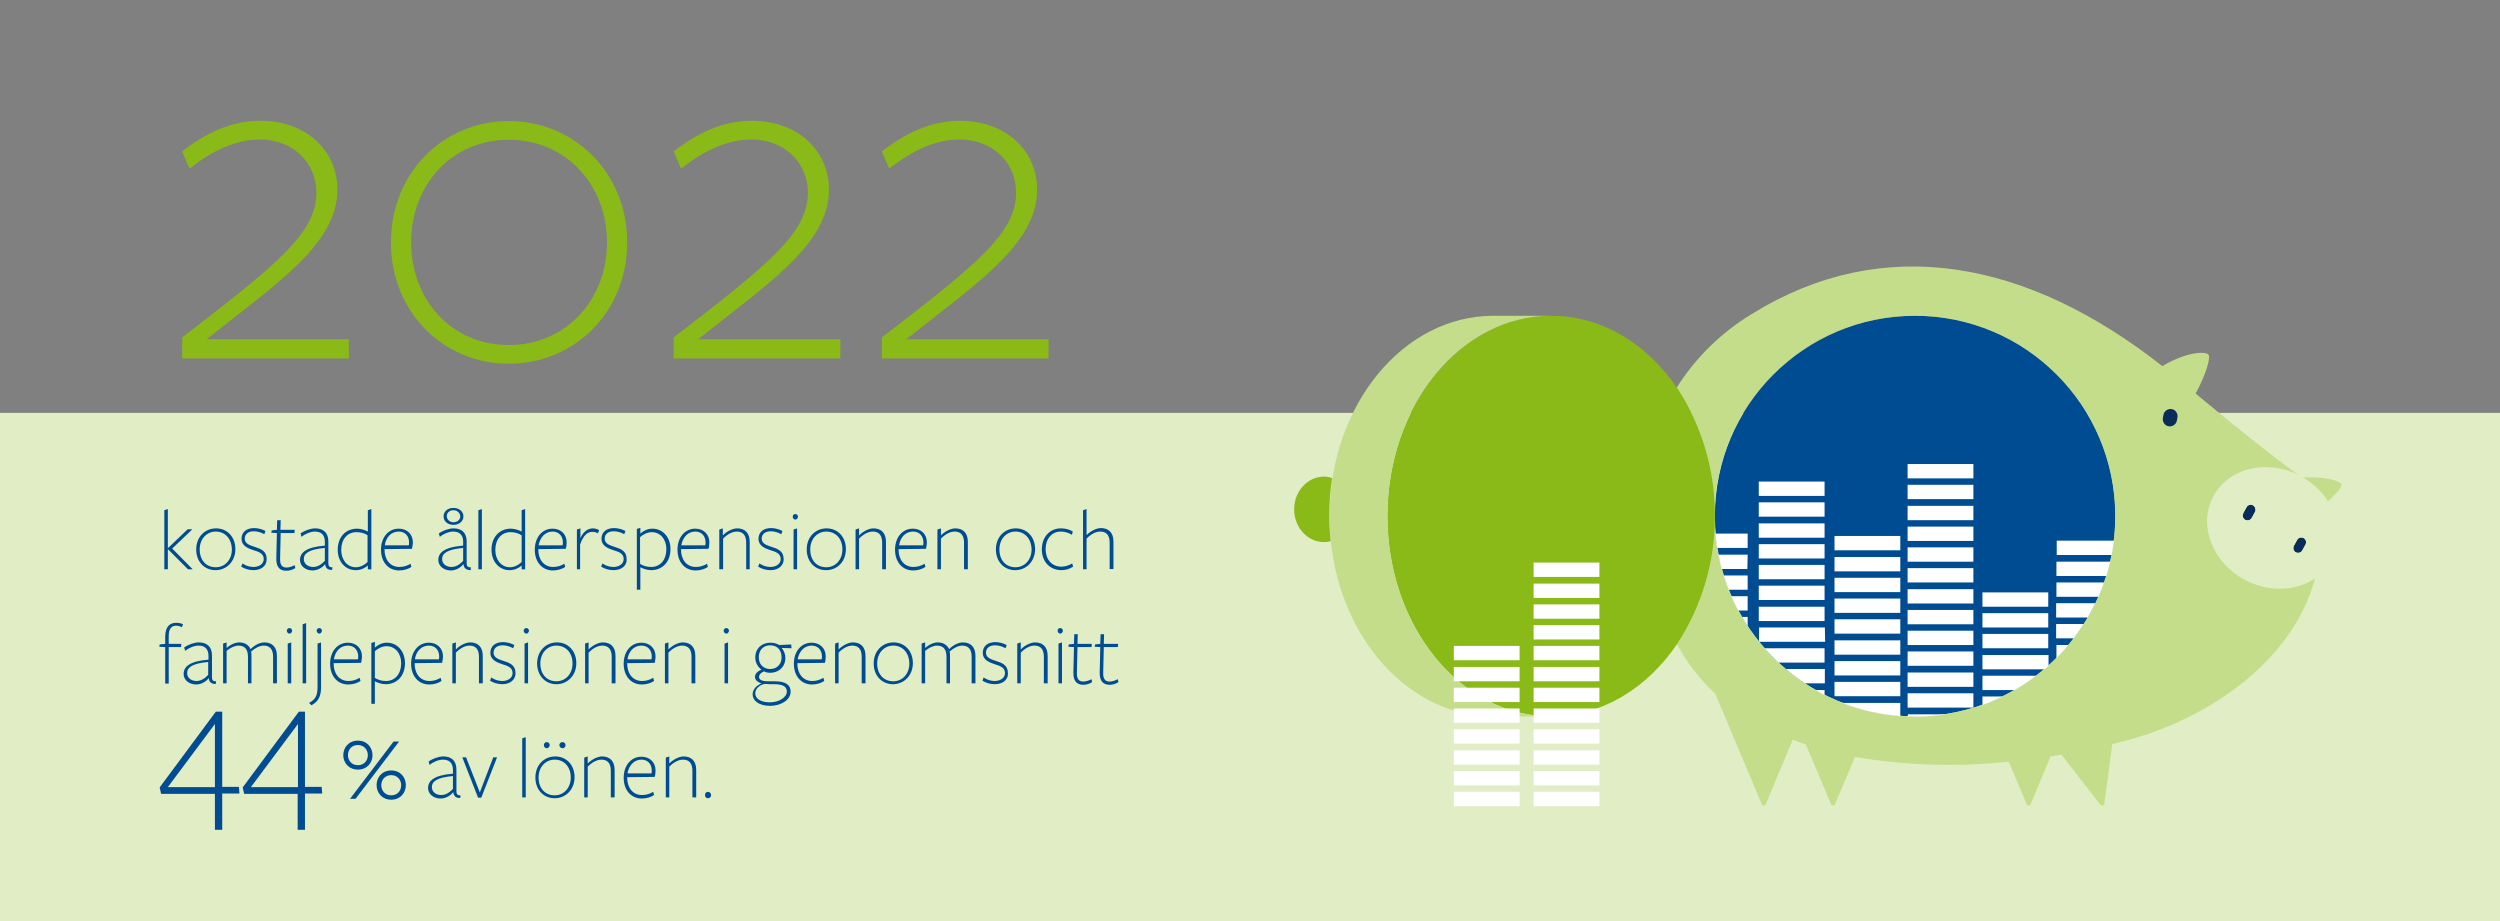 <?xml version="1.0" encoding="utf-8"?>
<!-- Generator: Adobe Illustrator 27.1.1, SVG Export Plug-In . SVG Version: 6.00 Build 0)  -->
<svg version="1.1" id="Lager_1" xmlns="http://www.w3.org/2000/svg" xmlns:xlink="http://www.w3.org/1999/xlink" x="0px" y="0px"
	 viewBox="0 0 855 315" style="enable-background:new 0 0 855 315;" xml:space="preserve">
<rect x="0" y="0" width="855" height="315" fill="#808080" stroke="none"/>
<style type="text/css">
	.st0{fill:#E1EEC5;}
	.st1{fill:#89BA17;}
	.st2{fill:#004C93;}
	.st3{fill:#0A2C5A;}
	.st4{fill:#C4DD8B;}
	.st5{fill:none;}
	.st6{fill:#FFFFFF;}
</style>
<rect x="0" y="141.2" class="st0" width="855" height="173.8"/>
<g>
	<path class="st1" d="M62.3,122.7v-7.3c32.2-24.8,45.9-35.6,45.9-49.5c0-10.1-7.8-18.2-19.4-18.2c-8.6,0-17,4.4-24,10l-2.5-5.9
		c7.9-6.2,16.7-10.5,26.8-10.5c15.5,0,26.3,10.1,26.3,23.6c0,18.7-21.3,32.4-44.7,51.1c0.7,0,48.6,0,48.6,0v6.6H62.3z"/>
	<path class="st1" d="M174,124.4c-22.3,0-40.3-17.6-40.3-41.5c0-24,18.1-41.5,40.3-41.5c22.3,0,40.5,17.6,40.5,41.5
		C214.5,106.9,196.3,124.4,174,124.4z M174,47.8c-19.6,0-33.4,15.5-33.4,35.1c0,19.6,13.8,35.1,33.4,35.1
		c19.6,0,33.6-15.5,33.6-35.1C207.6,63.3,193.6,47.8,174,47.8z"/>
	<path class="st1" d="M230.4,122.7v-7.3c32.2-24.8,45.9-35.6,45.9-49.5c0-10.1-7.8-18.2-19.4-18.2c-8.6,0-17,4.4-24,10l-2.5-5.9
		c7.9-6.2,16.7-10.5,26.8-10.5c15.5,0,26.3,10.1,26.3,23.6c0,18.7-21.3,32.4-44.7,51.1c0.7,0,48.6,0,48.6,0v6.6H230.4z"/>
	<path class="st1" d="M301.6,122.7v-7.3c32.2-24.8,45.9-35.6,45.9-49.5c0-10.1-7.8-18.2-19.4-18.2c-8.6,0-17,4.4-24,10l-2.5-5.9
		c7.9-6.2,16.7-10.5,26.8-10.5c15.5,0,26.3,10.1,26.3,23.6c0,18.7-21.3,32.4-44.7,51.1c0.7,0,48.6,0,48.6,0v6.6H301.6z"/>
	<path class="st2" d="M57.4,187.8v6.9h-1.2v-20.2l1.2-0.4v13.3h0.1l6.7-6.4h1.6l-6.9,6.6l7,7.1h-1.6L57.4,187.8L57.4,187.8z"/>
	<path class="st2" d="M73.7,195c-3.7,0-6.6-2.8-6.6-7.1s3-7.2,6.8-7.2c3.7,0,6.6,2.8,6.6,7.1S77.4,195,73.7,195z M73.8,181.8
		c-3.1,0-5.5,2.5-5.5,6.1c0,3.8,2.3,6.1,5.5,6.1c3.1,0,5.5-2.5,5.5-6.1C79.2,184.1,76.9,181.8,73.8,181.8z"/>
	<path class="st2" d="M86.7,195c-1.6,0-3.1-0.5-4.2-1.2l0.4-1.1c1.2,0.8,2.5,1.2,3.8,1.2c1.7,0,3.5-0.9,3.5-2.7c0-2-1.8-2.5-3.7-3.1
		c-1.8-0.6-3.9-1.5-3.9-3.8c0-2.5,1.9-3.7,4.3-3.7c1.4,0,2.8,0.4,3.9,1l-0.4,1.1c-1.1-0.6-2.3-1-3.6-1c-1.9,0-3.1,1-3.1,2.5
		c0,1.8,1.8,2.3,3.6,2.9c1.9,0.6,3.9,1.4,3.9,4C91.3,193.6,89.2,195,86.7,195z"/>
	<path class="st2" d="M97.9,195.2c-2.5,0-3.5-1.6-3.4-4.4l0.2-8.5l-1.9-0.1l0.1-0.8l1.8-0.2l0.1-3.3h1.2l-0.1,3.3h4.9l-0.1,1.1H96
		l-0.2,8.6c-0.1,2.2,0.6,3.2,2.2,3.2c1,0,1.9-0.4,2.8-0.8l0.2,1C100,194.9,98.9,195.2,97.9,195.2z"/>
	<path class="st2" d="M111.2,192.9c-0.8,1.1-2.5,2.2-4.3,2.2c-2.4,0-4.3-1.5-4.3-3.6c0-2.5,2.1-4.4,8.5-4.9c0,0,0-1.1,0-1.3
		c0-2.1-1-3.5-3.4-3.5c-1.6,0-3.5,0.9-4.6,1.8l-0.3-1.2c1.3-0.9,3.4-1.7,5-1.7c2.6,0,4.5,1.3,4.5,4.5c0,0.1,0,7.4,0,7.4
		c0,0.8,0.2,1.5,1.4,1.4l-0.1,0.9C112.3,195,111.3,194.4,111.2,192.9L111.2,192.9z M111.1,187.4c-5.4,0.5-7.2,1.8-7.2,3.8
		c0,1.7,1.5,2.7,3.2,2.7c1.7,0,3.1-1.1,4-2.1V187.4z"/>
	<path class="st2" d="M125.8,174.5l1.2-0.4v20.6h-1.2v-1.3c-0.8,0.8-2.4,1.6-4.1,1.6c-3.5,0-6.2-2.8-6.2-7c0-4.4,2.8-7.2,6.6-7.2
		c1.4,0,2.8,0.5,3.7,1V174.5z M121.9,182c-3.1,0-5.2,2.4-5.2,6.1c0,3.3,2,5.9,5,5.9c1.5,0,3-0.8,4-1.8v-9.1
		C124.9,182.4,123.4,182,121.9,182z"/>
	<path class="st2" d="M131.5,187.9c0,3.5,1.9,6,5.1,6c1.6,0,2.8-0.5,3.8-1.1l0.3,1.1c-1.1,0.7-2.5,1.2-4.2,1.2
		c-3.7,0-6.2-2.9-6.2-7.1s2.5-7.2,6.1-7.2c2.7,0,4.8,1.8,4.8,4.7c0,0.7-0.2,1.6-0.3,2.2l-9.4,0.1V187.9z M139.8,186.5
		c0.1-0.3,0.1-0.7,0.1-1c0-2.2-1.4-3.7-3.5-3.7c-2.6,0-4.4,1.9-4.8,4.7H139.8z"/>
	<path class="st2" d="M158.5,192.9c-0.8,1.1-2.5,2.2-4.3,2.2c-2.4,0-4.3-1.5-4.3-3.6c0-2.5,2.1-4.4,8.5-4.9c0,0,0-1.1,0-1.3
		c0-2.1-1-3.5-3.4-3.5c-1.6,0-3.5,0.9-4.6,1.8l-0.3-1.2c1.3-0.9,3.4-1.7,5-1.7c2.6,0,4.5,1.3,4.5,4.5c0,0.1,0,7.4,0,7.4
		c0,0.8,0.2,1.5,1.4,1.4L161,195C159.6,195,158.6,194.4,158.5,192.9L158.5,192.9z M158.4,187.4c-5.4,0.5-7.2,1.8-7.2,3.8
		c0,1.7,1.5,2.7,3.2,2.7c1.7,0,3.1-1.1,4-2.1V187.4z M155.1,179.5c-2.1,0-3.4-1.3-3.4-2.9s1.3-2.9,3.4-2.9s3.4,1.4,3.4,2.9
		S157.2,179.5,155.1,179.5z M155.1,174.5c-1.4,0-2.3,0.9-2.3,2c0,1.1,0.9,2.1,2.3,2.1c1.4,0,2.3-0.9,2.3-2
		C157.4,175.6,156.5,174.5,155.1,174.5z"/>
	<path class="st2" d="M163.6,194.7v-20.2l1.2-0.4v20.6H163.6z"/>
	<path class="st2" d="M178.4,174.5l1.2-0.4v20.6h-1.2v-1.3c-0.8,0.8-2.4,1.6-4.1,1.6c-3.5,0-6.2-2.8-6.2-7c0-4.4,2.8-7.2,6.6-7.2
		c1.3,0,2.8,0.5,3.7,1V174.5z M174.6,182c-3.1,0-5.2,2.4-5.2,6.1c0,3.3,2,5.9,5,5.9c1.5,0,3-0.8,4-1.8v-9.1
		C177.5,182.4,176,182,174.6,182z"/>
	<path class="st2" d="M184.1,187.9c0,3.5,1.9,6,5.1,6c1.6,0,2.8-0.5,3.8-1.1l0.3,1.1c-1.1,0.7-2.5,1.2-4.2,1.2
		c-3.7,0-6.2-2.9-6.2-7.1s2.5-7.2,6.1-7.2c2.7,0,4.8,1.8,4.8,4.7c0,0.7-0.1,1.6-0.3,2.2l-9.4,0.1V187.9z M192.4,186.5
		c0.1-0.3,0.1-0.7,0.1-1c0-2.2-1.4-3.7-3.5-3.7c-2.5,0-4.3,1.9-4.8,4.7H192.4z"/>
	<path class="st2" d="M198.5,194.7h-1.2v-13.6l1.2-0.4v3.4c0.8-2,2.4-3.4,4.2-3.4c0.9,0,1.7,0.3,2.2,0.6l-0.4,1.1
		c-0.5-0.3-1.1-0.5-2-0.5c-1.6,0-3,1.2-4.1,4.3V194.7z"/>
	<path class="st2" d="M209.8,195c-1.6,0-3.1-0.5-4.2-1.2l0.4-1.1c1.2,0.8,2.5,1.2,3.8,1.2c1.7,0,3.5-0.9,3.5-2.7
		c0-2-1.8-2.5-3.7-3.1c-1.8-0.6-3.9-1.5-3.9-3.8c0-2.5,1.9-3.7,4.3-3.7c1.4,0,2.8,0.4,3.9,1l-0.4,1.1c-1.1-0.6-2.3-1-3.6-1
		c-1.9,0-3.1,1-3.1,2.5c0,1.8,1.8,2.3,3.6,2.9c1.9,0.6,3.9,1.4,3.9,4C214.5,193.6,212.4,195,209.8,195z"/>
	<path class="st2" d="M223.1,180.8c3.5,0,6.2,2.8,6.2,7c0,4.4-2.8,7.2-6.6,7.2c-1.4,0-2.8-0.5-3.7-1v7.7h-1.2v-20.8l1.2-0.4v2
		C219.8,181.7,221.3,180.8,223.1,180.8z M218.9,192.8c0.9,0.7,2.4,1.1,3.8,1.1c3.1,0,5.2-2.4,5.2-6.1c0-3.3-2-5.8-5-5.8
		c-1.5,0-3,0.8-4,1.7V192.8z"/>
	<path class="st2" d="M232.9,187.9c0,3.5,1.9,6,5.1,6c1.6,0,2.8-0.5,3.8-1.1l0.3,1.1c-1.1,0.7-2.5,1.2-4.2,1.2
		c-3.7,0-6.2-2.9-6.2-7.1s2.5-7.2,6.1-7.2c2.7,0,4.8,1.8,4.8,4.7c0,0.7-0.1,1.6-0.3,2.2l-9.4,0.1V187.9z M241.2,186.5
		c0.1-0.3,0.1-0.7,0.1-1c0-2.2-1.4-3.7-3.5-3.7c-2.5,0-4.3,1.9-4.8,4.7H241.2z"/>
	<path class="st2" d="M255.2,194.7v-9.1c0-2.4-1-3.8-3.2-3.8c-1.6,0-3.2,0.9-4.7,2.4v10.5H246v-13.6l1.2-0.4v2.4
		c1.6-1.6,3.6-2.4,4.9-2.4c2.7,0,4.3,1.6,4.3,4.6v9.4H255.2z"/>
	<path class="st2" d="M263.5,195c-1.6,0-3.1-0.5-4.2-1.2l0.4-1.1c1.2,0.8,2.5,1.2,3.8,1.2c1.7,0,3.5-0.9,3.5-2.7
		c0-2-1.8-2.5-3.7-3.1c-1.8-0.6-3.9-1.5-3.9-3.8c0-2.5,1.9-3.7,4.3-3.7c1.4,0,2.8,0.4,3.9,1l-0.4,1.1c-1.1-0.6-2.3-1-3.6-1
		c-1.9,0-3.1,1-3.1,2.5c0,1.8,1.8,2.3,3.6,2.9c1.9,0.6,3.9,1.4,3.9,4C268.1,193.6,266,195,263.5,195z"/>
	<path class="st2" d="M272,177.7c-0.5,0-0.9-0.5-0.9-1c0-0.4,0.3-0.9,0.9-0.9s0.9,0.5,0.9,0.9C272.9,177.2,272.5,177.7,272,177.7z
		 M271.4,194.7v-13.6l1.2-0.4v14H271.4z"/>
	<path class="st2" d="M282.5,195c-3.7,0-6.6-2.8-6.6-7.1s3-7.2,6.8-7.2c3.7,0,6.6,2.8,6.6,7.1S286.3,195,282.5,195z M282.6,181.8
		c-3.1,0-5.5,2.5-5.5,6.1c0,3.8,2.3,6.1,5.5,6.1c3.1,0,5.5-2.5,5.5-6.1C288.1,184.1,285.7,181.8,282.6,181.8z"/>
	<path class="st2" d="M301.7,194.7v-9.1c0-2.4-1-3.8-3.2-3.8c-1.6,0-3.2,0.9-4.7,2.4v10.5h-1.2v-13.6l1.2-0.4v2.4
		c1.6-1.6,3.6-2.4,4.9-2.4c2.7,0,4.3,1.6,4.3,4.6v9.4H301.7z"/>
	<path class="st2" d="M307.3,187.9c0,3.5,1.9,6,5.1,6c1.6,0,2.8-0.5,3.8-1.1l0.3,1.1c-1.1,0.7-2.5,1.2-4.2,1.2
		c-3.7,0-6.2-2.9-6.2-7.1s2.5-7.2,6.1-7.2c2.7,0,4.8,1.8,4.8,4.7c0,0.7-0.2,1.6-0.3,2.2l-9.4,0.1V187.9z M315.7,186.5
		c0.1-0.3,0.1-0.7,0.1-1c0-2.2-1.4-3.7-3.5-3.7c-2.6,0-4.4,1.9-4.8,4.7H315.7z"/>
	<path class="st2" d="M329.7,194.7v-9.1c0-2.4-1-3.8-3.2-3.8c-1.6,0-3.2,0.9-4.7,2.4v10.5h-1.2v-13.6l1.2-0.4v2.4
		c1.6-1.6,3.6-2.4,4.9-2.4c2.7,0,4.3,1.6,4.3,4.6v9.4H329.7z"/>
	<path class="st2" d="M347.2,195c-3.7,0-6.6-2.8-6.6-7.1s3-7.2,6.8-7.2c3.7,0,6.6,2.8,6.6,7.1S350.9,195,347.2,195z M347.3,181.8
		c-3.1,0-5.5,2.5-5.5,6.1c0,3.8,2.3,6.1,5.5,6.1c3.1,0,5.5-2.5,5.5-6.1C352.7,184.1,350.4,181.8,347.3,181.8z"/>
	<path class="st2" d="M363,195c-3.9,0-6.7-2.9-6.7-7.1s2.7-7.2,6.5-7.2c1.6,0,3.1,0.4,4.1,1.1l-0.3,1.1c-1-0.6-2.3-1.1-3.8-1.1
		c-3.1,0-5.2,2.5-5.2,6c0,3.5,2.1,6,5.4,6c1.3,0,2.7-0.5,3.7-1.1l0.3,1.1C365.8,194.6,364.4,195,363,195z"/>
	<path class="st2" d="M379.5,194.7v-9.1c0-2.4-1-3.8-3.2-3.8c-1.6,0-3.2,0.9-4.7,2.4v10.5h-1.2v-20.2l1.2-0.4v8.9
		c1.6-1.6,3.6-2.4,4.9-2.4c2.7,0,4.3,1.6,4.3,4.6v9.4H379.5z"/>
	<path class="st2" d="M62.2,214.5c-0.6-0.3-1.2-0.5-2-0.5c-1.6,0-2.5,1.1-2.5,3.5v2.7h4.3l-0.1,1.1h-4.2v12.5h-1.2v-12.5l-2-0.1
		l0.1-0.8l1.9-0.2l0-2.6c0.1-3.5,1.7-4.6,3.8-4.6c0.9,0,1.7,0.2,2.3,0.5L62.2,214.5z"/>
	<path class="st2" d="M71.4,231.9c-0.8,1.1-2.5,2.2-4.3,2.2c-2.4,0-4.3-1.5-4.3-3.6c0-2.5,2.1-4.4,8.5-4.9c0,0,0-1.1,0-1.3
		c0-2.1-1-3.5-3.4-3.5c-1.6,0-3.5,0.9-4.6,1.8l-0.3-1.2c1.3-0.9,3.4-1.7,5-1.7c2.6,0,4.5,1.3,4.5,4.5c0,0.1,0,7.4,0,7.4
		c0,0.8,0.2,1.5,1.4,1.4l-0.1,0.9C72.5,234,71.5,233.4,71.4,231.9L71.4,231.9z M71.2,226.4c-5.4,0.5-7.2,1.8-7.2,3.8
		c0,1.7,1.5,2.7,3.2,2.7c1.7,0,3.1-1.1,4-2.1V226.4z"/>
	<path class="st2" d="M93.4,233.7v-9.1c0-2.4-1-3.8-3.2-3.8c-1.4,0-2.9,0.8-4.3,2c0.1,0.4,0.1,1,0.1,1.7v9.2h-1.2v-9.1
		c0-2.4-1-3.8-3.2-3.8c-1.3,0-2.8,0.7-4.1,1.8v11.1h-1.2v-13.6l1.2-0.4c0,0,0,1.8,0,1.9c1.5-1.3,3.1-1.9,4.3-1.9
		c1.8,0,3.2,0.8,3.9,2.3c1.6-1.6,3.4-2.3,4.7-2.3c2.7,0,4.3,1.6,4.3,4.6v9.4H93.4z"/>
	<path class="st2" d="M99,216.7c-0.5,0-0.9-0.5-0.9-1c0-0.4,0.3-0.9,0.9-0.9s0.9,0.5,0.9,0.9C99.9,216.2,99.5,216.7,99,216.7z
		 M98.4,233.7v-13.6l1.2-0.4v14H98.4z"/>
	<path class="st2" d="M103.5,233.7v-20.2l1.2-0.4v20.6H103.5z"/>
	<path class="st2" d="M105.7,240.4c2.3-1.3,2.9-2.6,2.9-5.5c0,0.1,0-14.8,0-14.8l1.2-0.4c0,0,0,15.3,0,15.4c0,3.1-1,4.9-3.3,6.1
		L105.7,240.4z M109.2,216.7c-0.5,0-0.9-0.5-0.9-1c0-0.4,0.3-0.9,0.9-0.9s0.9,0.5,0.9,0.9C110.1,216.2,109.7,216.7,109.2,216.7z"/>
	<path class="st2" d="M114.1,226.9c0,3.5,1.9,6,5.1,6c1.6,0,2.8-0.5,3.8-1.1l0.3,1.1c-1.1,0.7-2.5,1.2-4.2,1.2
		c-3.7,0-6.2-2.9-6.2-7.1s2.5-7.2,6.1-7.2c2.7,0,4.8,1.8,4.8,4.7c0,0.7-0.2,1.6-0.3,2.2l-9.4,0.1V226.9z M122.4,225.5
		c0.1-0.3,0.1-0.7,0.1-1c0-2.2-1.4-3.7-3.5-3.7c-2.6,0-4.4,1.9-4.8,4.7H122.4z"/>
	<path class="st2" d="M132.3,219.8c3.5,0,6.2,2.8,6.2,7c0,4.4-2.8,7.2-6.6,7.2c-1.4,0-2.8-0.5-3.7-1v7.7h-1.2v-20.8l1.2-0.4v2
		C129,220.7,130.5,219.8,132.3,219.8z M128.2,231.8c0.9,0.7,2.4,1.1,3.8,1.1c3.1,0,5.2-2.4,5.2-6.1c0-3.3-2-5.8-5-5.8
		c-1.5,0-3,0.8-4,1.7V231.8z"/>
	<path class="st2" d="M141.8,226.9c0,3.5,1.9,6,5.1,6c1.6,0,2.8-0.5,3.8-1.1l0.3,1.1c-1.1,0.7-2.5,1.2-4.2,1.2
		c-3.7,0-6.2-2.9-6.2-7.1s2.5-7.2,6.1-7.2c2.7,0,4.8,1.8,4.8,4.7c0,0.7-0.2,1.6-0.3,2.2l-9.4,0.1V226.9z M150.1,225.5
		c0.1-0.3,0.1-0.7,0.1-1c0-2.2-1.4-3.7-3.5-3.7c-2.6,0-4.4,1.9-4.8,4.7H150.1z"/>
	<path class="st2" d="M163.8,233.7v-9.1c0-2.4-1-3.8-3.2-3.8c-1.6,0-3.2,0.9-4.7,2.4v10.5h-1.2v-13.6l1.2-0.4v2.4
		c1.6-1.6,3.6-2.4,4.9-2.4c2.7,0,4.3,1.6,4.3,4.6v9.4H163.8z"/>
	<path class="st2" d="M171.8,234c-1.6,0-3.1-0.5-4.2-1.2l0.4-1.1c1.2,0.8,2.5,1.2,3.8,1.2c1.7,0,3.5-0.9,3.5-2.7
		c0-2-1.8-2.5-3.7-3.1c-1.8-0.6-3.9-1.5-3.9-3.8c0-2.5,1.9-3.7,4.3-3.7c1.4,0,2.8,0.4,3.9,1l-0.4,1.1c-1.1-0.6-2.3-1-3.6-1
		c-1.9,0-3.1,1-3.1,2.5c0,1.8,1.8,2.3,3.6,2.9c1.9,0.6,3.9,1.4,3.9,4C176.4,232.6,174.3,234,171.8,234z"/>
	<path class="st2" d="M180,216.7c-0.5,0-0.9-0.5-0.9-1c0-0.4,0.3-0.9,0.9-0.9s0.9,0.5,0.9,0.9C180.9,216.2,180.5,216.7,180,216.7z
		 M179.4,233.7v-13.6l1.2-0.4v14H179.4z"/>
	<path class="st2" d="M190.3,234c-3.7,0-6.6-2.8-6.6-7.1s3-7.2,6.8-7.2c3.7,0,6.6,2.8,6.6,7.1S194,234,190.3,234z M190.3,220.8
		c-3.1,0-5.5,2.5-5.5,6.1c0,3.8,2.3,6.1,5.5,6.1c3.1,0,5.5-2.5,5.5-6.1C195.8,223.1,193.4,220.8,190.3,220.8z"/>
	<path class="st2" d="M209.2,233.7v-9.1c0-2.4-1-3.8-3.2-3.8c-1.6,0-3.2,0.9-4.7,2.4v10.5h-1.2v-13.6l1.2-0.4v2.4
		c1.6-1.6,3.6-2.4,4.9-2.4c2.7,0,4.3,1.6,4.3,4.6v9.4H209.2z"/>
	<path class="st2" d="M214.5,226.9c0,3.5,1.9,6,5.1,6c1.6,0,2.8-0.5,3.8-1.1l0.3,1.1c-1.1,0.7-2.5,1.2-4.2,1.2
		c-3.7,0-6.2-2.9-6.2-7.1s2.5-7.2,6.1-7.2c2.7,0,4.8,1.8,4.8,4.7c0,0.7-0.2,1.6-0.3,2.2l-9.4,0.1V226.9z M222.8,225.5
		c0.1-0.3,0.1-0.7,0.1-1c0-2.2-1.4-3.7-3.5-3.7c-2.6,0-4.4,1.9-4.8,4.7H222.8z"/>
	<path class="st2" d="M236.5,233.7v-9.1c0-2.4-1-3.8-3.2-3.8c-1.6,0-3.2,0.9-4.7,2.4v10.5h-1.2v-13.6l1.2-0.4v2.4
		c1.6-1.6,3.6-2.4,4.9-2.4c2.7,0,4.3,1.6,4.3,4.6v9.4H236.5z"/>
	<path class="st2" d="M248.4,216.7c-0.5,0-0.9-0.5-0.9-1c0-0.4,0.3-0.9,0.9-0.9s0.9,0.5,0.9,0.9
		C249.3,216.2,248.9,216.7,248.4,216.7z M247.8,233.7v-13.6l1.2-0.4v14H247.8z"/>
	<path class="st2" d="M258.2,231.5c0-1.2,1.1-2,2.2-2.5c-1.1-0.8-2.1-2.3-2.1-4.1c0-3.2,2.3-5.1,5.2-5.1c1.4,0,2.3,0.4,3,0.8
		l4.1-0.2l0.1,1.3l-3.4-0.1c0.8,0.8,1.3,2.2,1.3,3.4c0,3.1-2.3,5.1-5.2,5.1c-0.8,0-1.6-0.2-2.1-0.5c-0.9,0.4-1.7,1-1.7,1.9
		c0,0.9,0.8,1.5,3.1,1.5c0,0,2.4,0,2.3,0c3.9,0,5.4,1.4,5.4,3.5c0,3-3.5,4.9-7,4.9c-3.8,0-6-1.7-6-4c0-1.6,1.4-3.1,3-3.6
		C259,233.2,258.2,232.5,258.2,231.5z M258.3,237.1c0,1.8,1.8,3.1,5,3.1c3.1,0,5.8-1.7,5.8-3.7c0-1.8-1.6-2.5-4.3-2.5
		c-1,0-2.3,0-3.3-0.1C259.6,234.3,258.3,235.7,258.3,237.1z M263.4,228.8c2.4,0,3.9-1.7,3.9-4c0-2.3-1.3-4.1-3.9-4.1
		c-2.5,0-3.9,1.8-3.9,4.1C259.5,227,260.9,228.8,263.4,228.8z"/>
	<path class="st2" d="M272.7,226.9c0,3.5,1.9,6,5.1,6c1.6,0,2.8-0.5,3.8-1.1l0.3,1.1c-1.1,0.7-2.5,1.2-4.2,1.2
		c-3.7,0-6.2-2.9-6.2-7.1s2.5-7.2,6.1-7.2c2.7,0,4.8,1.8,4.8,4.7c0,0.7-0.1,1.6-0.3,2.2l-9.4,0.1V226.9z M281,225.5
		c0.1-0.3,0.1-0.7,0.1-1c0-2.2-1.4-3.7-3.5-3.7c-2.5,0-4.3,1.9-4.8,4.7H281z"/>
	<path class="st2" d="M294.7,233.7v-9.1c0-2.4-1-3.8-3.2-3.8c-1.6,0-3.2,0.9-4.7,2.4v10.5h-1.2v-13.6l1.2-0.4v2.4
		c1.6-1.6,3.6-2.4,4.9-2.4c2.7,0,4.3,1.6,4.3,4.6v9.4H294.7z"/>
	<path class="st2" d="M305.4,234c-3.7,0-6.6-2.8-6.6-7.1s3-7.2,6.8-7.2c3.7,0,6.6,2.8,6.6,7.1S309.1,234,305.4,234z M305.5,220.8
		c-3.1,0-5.5,2.5-5.5,6.1c0,3.8,2.3,6.1,5.5,6.1c3.1,0,5.5-2.5,5.5-6.1C310.9,223.1,308.6,220.8,305.5,220.8z"/>
	<path class="st2" d="M332.3,233.7v-9.1c0-2.4-1-3.8-3.2-3.8c-1.4,0-2.9,0.8-4.3,2c0.1,0.4,0.1,1,0.1,1.7v9.2h-1.2v-9.1
		c0-2.4-1-3.8-3.2-3.8c-1.3,0-2.8,0.7-4.1,1.8v11.1h-1.2v-13.6l1.2-0.4c0,0,0,1.8,0,1.9c1.5-1.3,3.1-1.9,4.3-1.9
		c1.8,0,3.2,0.8,3.9,2.3c1.6-1.6,3.4-2.3,4.7-2.3c2.7,0,4.3,1.6,4.3,4.6v9.4H332.3z"/>
	<path class="st2" d="M340.2,234c-1.6,0-3.1-0.5-4.2-1.2l0.4-1.1c1.2,0.8,2.5,1.2,3.8,1.2c1.7,0,3.5-0.9,3.5-2.7
		c0-2-1.8-2.5-3.7-3.1c-1.8-0.6-3.9-1.5-3.9-3.8c0-2.5,1.9-3.7,4.3-3.7c1.4,0,2.8,0.4,3.9,1l-0.4,1.1c-1.1-0.6-2.3-1-3.6-1
		c-1.9,0-3.1,1-3.1,2.5c0,1.8,1.8,2.3,3.6,2.9c1.9,0.6,3.9,1.4,3.9,4C344.9,232.6,342.8,234,340.2,234z"/>
	<path class="st2" d="M357,233.7v-9.1c0-2.4-1-3.8-3.2-3.8c-1.6,0-3.2,0.9-4.7,2.4v10.5h-1.2v-13.6l1.2-0.4v2.4
		c1.6-1.6,3.6-2.4,4.9-2.4c2.7,0,4.3,1.6,4.3,4.6v9.4H357z"/>
	<path class="st2" d="M362.6,216.7c-0.5,0-0.9-0.5-0.9-1c0-0.4,0.3-0.9,0.9-0.9s0.9,0.5,0.9,0.9
		C363.5,216.2,363.1,216.7,362.6,216.7z M362,233.7v-13.6l1.2-0.4v14H362z"/>
	<path class="st2" d="M370.5,234.2c-2.5,0-3.5-1.6-3.4-4.4l0.2-8.5l-1.9-0.1l0.1-0.8l1.8-0.2l0.1-3.3h1.2l-0.1,3.3h4.9l-0.1,1.1
		h-4.8l-0.2,8.6c-0.1,2.2,0.6,3.2,2.2,3.2c1,0,1.9-0.4,2.8-0.8l0.2,1C372.6,233.9,371.5,234.2,370.5,234.2z"/>
	<path class="st2" d="M379.5,234.2c-2.5,0-3.5-1.6-3.4-4.4l0.2-8.5l-1.9-0.1l0.1-0.8l1.8-0.2l0.1-3.3h1.2l-0.1,3.3h4.9l-0.1,1.1
		h-4.8l-0.2,8.6c-0.1,2.2,0.6,3.2,2.2,3.2c1,0,1.9-0.4,2.8-0.8l0.2,1C381.6,233.9,380.5,234.2,379.5,234.2z"/>
	<path class="st2" d="M76,271.5v12.3h-2.5v-12.3H55.1l-0.5-2.2l19.2-25.9H76v25.7h5.7l0.2,2.3H76z M73.5,247.6l-16.1,21.6h16.1
		V247.6z"/>
	<path class="st2" d="M104.3,271.5v12.3h-2.5v-12.3H83.5l-0.5-2.2l19.2-25.9h2.1v25.7h5.7l0.2,2.3H104.3z M101.9,247.6l-16.1,21.6
		h16.1V247.6z"/>
	<path class="st2" d="M122.4,263.2c-3.1,0-5-2.3-5-4.9c0-2.7,1.9-5,5-5c3.1,0,5,2.3,5,5C127.4,260.9,125.5,263.2,122.4,263.2z
		 M122.4,254.8c-2.1,0-3.4,1.5-3.4,3.5c0,1.8,1.3,3.4,3.4,3.4c2.1,0,3.4-1.6,3.4-3.4C125.8,256.4,124.5,254.8,122.4,254.8z
		 M121.6,273.2h-1.9l14.9-19.6h1.9L121.6,273.2z M133.8,273.5c-3.1,0-5-2.3-5-5c0-2.7,1.9-5,5-5c3.1,0,5,2.3,5,5
		C138.8,271.2,136.9,273.5,133.8,273.5z M133.8,265.1c-2.1,0-3.4,1.6-3.4,3.4c0,1.9,1.3,3.5,3.4,3.5s3.4-1.5,3.4-3.5
		C137.2,266.7,135.9,265.1,133.8,265.1z"/>
	<path class="st2" d="M155,270.9c-0.8,1.1-2.5,2.2-4.3,2.2c-2.4,0-4.3-1.5-4.3-3.6c0-2.5,2.1-4.4,8.5-4.9c0,0,0-1.1,0-1.3
		c0-2.1-1-3.5-3.4-3.5c-1.6,0-3.5,0.9-4.6,1.8l-0.3-1.2c1.3-0.9,3.4-1.7,5-1.7c2.6,0,4.5,1.3,4.5,4.5c0,0.1,0,7.4,0,7.4
		c0,0.8,0.2,1.5,1.4,1.4l-0.1,0.9C156.1,273,155.2,272.4,155,270.9L155,270.9z M154.9,265.4c-5.4,0.5-7.2,1.8-7.2,3.8
		c0,1.7,1.5,2.7,3.2,2.7c1.7,0,3.1-1.1,4-2.1V265.4z"/>
	<path class="st2" d="M164.6,272.8h-1.1l-5.4-13.8h1.3l4.7,12l4.6-12h1.3L164.6,272.8z"/>
	<path class="st2" d="M178.6,272.7v-20.2l1.2-0.4v20.6H178.6z"/>
	<path class="st2" d="M189.7,273c-3.7,0-6.6-2.8-6.6-7.1s3-7.2,6.8-7.2c3.7,0,6.6,2.8,6.6,7.1S193.4,273,189.7,273z M189.7,259.8
		c-3.1,0-5.5,2.5-5.5,6.1c0,3.8,2.3,6.1,5.5,6.1c3.1,0,5.5-2.5,5.5-6.1C195.2,262.1,192.8,259.8,189.7,259.8z M187,255.9
		c-0.6,0-1-0.5-1-1.1c0-0.5,0.4-1,1-1s1,0.5,1,1C188,255.3,187.6,255.9,187,255.9z M192.4,255.9c-0.6,0-1.1-0.5-1.1-1.1
		c0-0.5,0.4-1,1.1-1c0.6,0,1,0.5,1,1C193.5,255.3,193,255.9,192.4,255.9z"/>
	<path class="st2" d="M208.9,272.7v-9.1c0-2.4-1-3.8-3.2-3.8c-1.6,0-3.2,0.9-4.7,2.4v10.5h-1.2v-13.6l1.2-0.4v2.4
		c1.6-1.6,3.6-2.4,4.9-2.4c2.7,0,4.3,1.6,4.3,4.6v9.4H208.9z"/>
	<path class="st2" d="M214.5,265.9c0,3.5,1.9,6,5.1,6c1.6,0,2.8-0.5,3.8-1.1l0.3,1.1c-1.1,0.7-2.5,1.2-4.2,1.2
		c-3.7,0-6.2-2.9-6.2-7.1s2.5-7.2,6.1-7.2c2.7,0,4.8,1.8,4.8,4.7c0,0.7-0.1,1.6-0.3,2.2l-9.4,0.1V265.9z M222.8,264.5
		c0.1-0.3,0.1-0.7,0.1-1c0-2.2-1.4-3.7-3.5-3.7c-2.5,0-4.3,1.9-4.8,4.7H222.8z"/>
	<path class="st2" d="M236.8,272.7v-9.1c0-2.4-1-3.8-3.2-3.8c-1.6,0-3.2,0.9-4.7,2.4v10.5h-1.2v-13.6l1.2-0.4v2.4
		c1.6-1.6,3.6-2.4,4.9-2.4c2.7,0,4.3,1.6,4.3,4.6v9.4H236.8z"/>
	<path class="st2" d="M242.1,273c-0.6,0-1-0.5-1-1.1c0-0.6,0.4-1.1,1-1.1s1.1,0.5,1.1,1.1C243.2,272.5,242.8,273,242.1,273z"/>
</g>
<polygon class="st3" points="721.7,134.1 770,215.7 793.9,185 754.8,147.8 733.2,126.9 "/>
<circle class="st2" cx="655" cy="176.5" r="68.5"/>
<path class="st4" d="M800.7,165.4c-1-1.1-5.8-2.5-13.4-2.1c-5.3-3.7-16-11.8-36.4-28.7c3.5-6.4,5.2-12.2,4.4-13.3
	c-0.8-1.1-6.9-1.3-15.8,3.9c-46-36.2-95.2-45.8-140.4-17.8c-10.4,6.3-19.2,14.9-25.7,25.2c8.6,13,13.2,28.3,13,43.9
	c0-37.8,30.7-68.5,68.5-68.5c37.8,0,68.5,30.7,68.5,68.5c0,37.8-30.7,68.5-68.5,68.5c0,0,0,0,0,0c-37.8,0-68.5-30.7-68.5-68.5
	c0.2,15.5-4.3,30.7-12.9,43.7c0.3,0.5,0.5,1,0.8,1.5c3.3,5.8,7.4,11,12.3,15.5v0l15.9,37.8c0.2,0.4,0.6,0.6,1,0.4
	c0.2-0.1,0.3-0.2,0.4-0.4l9.2-22c1.5,0.6,3,1.1,4.5,1.6l8.6,20.4c0.2,0.4,0.6,0.6,1,0.4c0.2-0.1,0.3-0.2,0.4-0.4l6.8-16.1
	c17.4,2.9,35.1,3.5,52.6,1.6l6.1,14.5c0.2,0.4,0.6,0.6,1,0.4c0.2-0.1,0.3-0.2,0.4-0.4l6.8-16.3c1.2-0.2,2.5-0.4,3.7-0.6l13.3,17.1
	c0.3,0.3,0.7,0.4,1.1,0.1c0.2-0.1,0.3-0.3,0.3-0.5l2.7-20.3c1.7-0.4,3.4-0.9,5.1-1.3c35.4-9.6,71.5-38,65.6-79.2
	C798.2,170,801.5,166.3,800.7,165.4z M744.7,142.7l-0.2,1.1c-0.2,1.3-1.5,2.2-2.8,2c-1.3-0.2-2.2-1.5-2-2.8l0.2-1.1
	c0.2-1.3,1.5-2.2,2.8-2S744.9,141.4,744.7,142.7L744.7,142.7z M771.2,175.1l-1.1,2c-0.4,0.8-1.4,1.1-2.2,0.7
	c-0.8-0.4-1.1-1.4-0.7-2.2c0,0,0-0.1,0-0.1l1.1-2c0.4-0.8,1.4-1.1,2.2-0.7C771.3,173.3,771.6,174.3,771.2,175.1
	C771.2,175.1,771.2,175.1,771.2,175.1z M788.5,186.2l-1.1,2c-0.4,0.8-1.4,1.1-2.2,0.7s-1.1-1.4-0.7-2.2l0,0l1.1-2
	c0.4-0.8,1.4-1.1,2.2-0.7C788.6,184.4,788.9,185.4,788.5,186.2L788.5,186.2z"/>
<path class="st0" d="M786.6,162.7c-11.2-5.9-24.6-2.7-29.7,7.2c-5.2,9.9-0.2,22.6,11,28.5c11.3,5.9,24.6,2.7,29.7-7.2
	C802.8,181.3,797.8,168.6,786.6,162.7z M771.2,175.1l-1.1,2c-0.4,0.8-1.4,1.1-2.2,0.7c-0.8-0.4-1.1-1.4-0.7-2.2c0,0,0-0.1,0-0.1
	l1.1-2c0.4-0.8,1.4-1.1,2.2-0.7C771.3,173.3,771.6,174.3,771.2,175.1C771.2,175.1,771.2,175.1,771.2,175.1z M788.5,186.2l-1.1,2
	c-0.4,0.8-1.4,1.1-2.2,0.7s-1.1-1.4-0.7-2.2l1.1-2c0.4-0.8,1.4-1.1,2.2-0.7S788.9,185.4,788.5,186.2
	C788.5,186.2,788.5,186.2,788.5,186.2z"/>
<path class="st1" d="M573.5,132.6c-10.3-15.1-25.7-24.6-43-24.6c-30.9,0-56,30.7-56,68.5s25.1,68.5,56,68.5
	c17.4,0,32.9-9.7,43.1-24.8c8.5-13,13-28.2,12.9-43.7C586.6,160.9,582.1,145.6,573.5,132.6z"/>
<circle class="st5" cx="655" cy="176.5" r="68.5"/>
<path class="st4" d="M474.5,176.5c0-37.8,25.1-68.5,56-68.5h-19.8c-30.9,0-56,30.7-56,68.5s25.1,68.5,56,68.5h19.8
	C499.5,245,474.5,214.4,474.5,176.5z"/>
<rect x="652.4" y="165.8" class="st6" width="22.5" height="4.9"/>
<rect x="652.4" y="173" class="st6" width="22.5" height="4.9"/>
<rect x="652.4" y="180.1" class="st6" width="22.5" height="4.9"/>
<rect x="652.4" y="187.2" class="st6" width="22.5" height="4.9"/>
<rect x="652.4" y="194.3" class="st6" width="22.5" height="4.9"/>
<rect x="652.4" y="201.5" class="st6" width="22.5" height="4.9"/>
<rect x="652.4" y="208.6" class="st6" width="22.5" height="4.9"/>
<rect x="652.4" y="215.7" class="st6" width="22.5" height="4.9"/>
<rect x="652.4" y="222.8" class="st6" width="22.5" height="4.9"/>
<rect x="652.4" y="230" class="st6" width="22.5" height="4.9"/>
<rect x="652.4" y="237.1" class="st6" width="22.5" height="4.9"/>
<path class="st6" d="M652.4,245c0.9,0,1.7,0.1,2.6,0.1c3.6,0,7.1-0.3,10.7-0.8h-13.2L652.4,245z"/>
<rect x="652.4" y="158.7" class="st6" width="22.5" height="4.9"/>
<rect x="601.5" y="164.7" class="st6" width="22.5" height="4.9"/>
<rect x="601.5" y="171.8" class="st6" width="22.5" height="4.9"/>
<rect x="601.5" y="179" class="st6" width="22.5" height="4.9"/>
<rect x="601.5" y="186.1" class="st6" width="22.5" height="4.9"/>
<rect x="601.5" y="193.2" class="st6" width="22.5" height="4.9"/>
<rect x="601.5" y="200.3" class="st6" width="22.5" height="4.9"/>
<rect x="601.5" y="207.5" class="st6" width="22.5" height="4.9"/>
<path class="st6" d="M601.5,219.5L601.5,219.5L601.5,219.5L601.5,219.5z"/>
<path class="st6" d="M624.1,214.6h-22.5v4.8l0.1,0.1h22.5L624.1,214.6z"/>
<path class="st6" d="M624.1,221.7h-20.6c1.5,1.7,3.1,3.3,4.7,4.9h15.8V221.7z"/>
<path class="st6" d="M624.1,228.8h-13.3c2.1,1.8,4.2,3.4,6.5,4.9h6.8L624.1,228.8z"/>
<path class="st6" d="M620.9,236c1,0.6,2.1,1.2,3.1,1.7V236H620.9z"/>
<rect x="627.4" y="197.6" class="st6" width="22.5" height="4.9"/>
<rect x="627.4" y="204.7" class="st6" width="22.5" height="4.9"/>
<rect x="627.4" y="211.8" class="st6" width="22.5" height="4.9"/>
<rect x="627.4" y="219" class="st6" width="22.5" height="4.9"/>
<rect x="627.4" y="226.1" class="st6" width="22.5" height="4.9"/>
<rect x="627.4" y="233.2" class="st6" width="22.5" height="4.9"/>
<path class="st6" d="M630,240.4c6.4,2.5,13,4,19.9,4.5v-4.5H630z"/>
<rect x="627.4" y="183.3" class="st6" width="22.5" height="4.9"/>
<rect x="627.4" y="190.5" class="st6" width="22.5" height="4.9"/>
<rect x="678" y="202.6" class="st6" width="22.5" height="4.9"/>
<rect x="678" y="209.7" class="st6" width="22.5" height="4.9"/>
<rect x="678" y="216.8" class="st6" width="22.5" height="4.9"/>
<path class="st6" d="M678,224v4.9h21.3c0.4-0.4,0.8-0.7,1.3-1.1V224H678z"/>
<path class="st6" d="M678,236H689c2.6-1.5,5-3.1,7.4-4.9H678V236z"/>
<path class="st6" d="M678,241.1c2.3-0.8,4.6-1.8,6.9-2.9H678V241.1z"/>
<path class="st6" d="M703.3,189.8h18.9c0.3-1.6,0.6-3.2,0.8-4.9h-19.6V189.8z"/>
<path class="st6" d="M703.3,197h17.1c0.5-1.6,0.9-3.2,1.3-4.9h-18.4V197z"/>
<path class="st6" d="M703.3,204.1h14.4c0.7-1.6,1.3-3.2,1.9-4.9h-16.3V204.1z"/>
<path class="st6" d="M703.3,211.2h10.7c0.9-1.6,1.8-3.2,2.6-4.9h-13.4V211.2z"/>
<path class="st6" d="M703.3,218.3h5.9c1.2-1.6,2.4-3.2,3.4-4.9h-9.4V218.3z"/>
<path class="st6" d="M703.3,225.1c1.4-1.4,2.8-2.9,4.1-4.5h-4.1V225.1z"/>
<path class="st6" d="M597.7,182.5h-11c0.1,1.6,0.3,3.3,0.6,4.9h10.4L597.7,182.5z"/>
<path class="st6" d="M597.7,189.7h-10c0.3,1.6,0.7,3.3,1.1,4.9h8.8L597.7,189.7z"/>
<path class="st6" d="M597.7,196.8h-8.2c0.5,1.7,1.1,3.3,1.7,4.9h6.5L597.7,196.8z"/>
<path class="st6" d="M597.7,203.9h-5.6c0.7,1.7,1.5,3.3,2.4,4.9h3.2L597.7,203.9z"/>
<path class="st6" d="M595.8,211c0.6,1.1,1.3,2.1,1.9,3.1V211H595.8z"/>
<path class="st1" d="M454.6,176.5c0-4.3,0.3-8.7,1-13c-0.9-0.3-1.9-0.5-2.8-0.5c-5.6,0-10.2,5-10.2,11.2c0,6.2,4.6,11.2,10.2,11.2
	c0.8,0,1.5-0.1,2.3-0.3C454.8,182.3,454.6,179.4,454.6,176.5z"/>
<rect x="524.5" y="199.6" class="st6" width="22.5" height="4.9"/>
<rect x="524.5" y="206.7" class="st6" width="22.5" height="4.9"/>
<rect x="524.5" y="213.8" class="st6" width="22.5" height="4.9"/>
<rect x="524.5" y="220.9" class="st6" width="22.5" height="4.9"/>
<rect x="524.5" y="228.1" class="st6" width="22.5" height="4.9"/>
<rect x="524.5" y="235.2" class="st6" width="22.5" height="4.9"/>
<rect x="524.5" y="242.3" class="st6" width="22.5" height="4.9"/>
<rect x="524.5" y="249.4" class="st6" width="22.5" height="4.9"/>
<rect x="524.5" y="256.6" class="st6" width="22.5" height="4.9"/>
<rect x="524.5" y="263.7" class="st6" width="22.5" height="4.9"/>
<rect x="524.5" y="270.8" class="st6" width="22.5" height="4.9"/>
<rect x="524.5" y="192.4" class="st6" width="22.5" height="4.9"/>
<rect x="497.2" y="220.9" class="st6" width="22.5" height="4.9"/>
<rect x="497.2" y="228.1" class="st6" width="22.5" height="4.9"/>
<rect x="497.2" y="235.2" class="st6" width="22.5" height="4.9"/>
<rect x="497.2" y="242.3" class="st6" width="22.5" height="4.9"/>
<rect x="497.2" y="249.4" class="st6" width="22.5" height="4.9"/>
<rect x="497.2" y="256.6" class="st6" width="22.5" height="4.9"/>
<rect x="497.2" y="263.7" class="st6" width="22.5" height="4.9"/>
<rect x="497.2" y="270.8" class="st6" width="22.5" height="4.9"/>
</svg>
